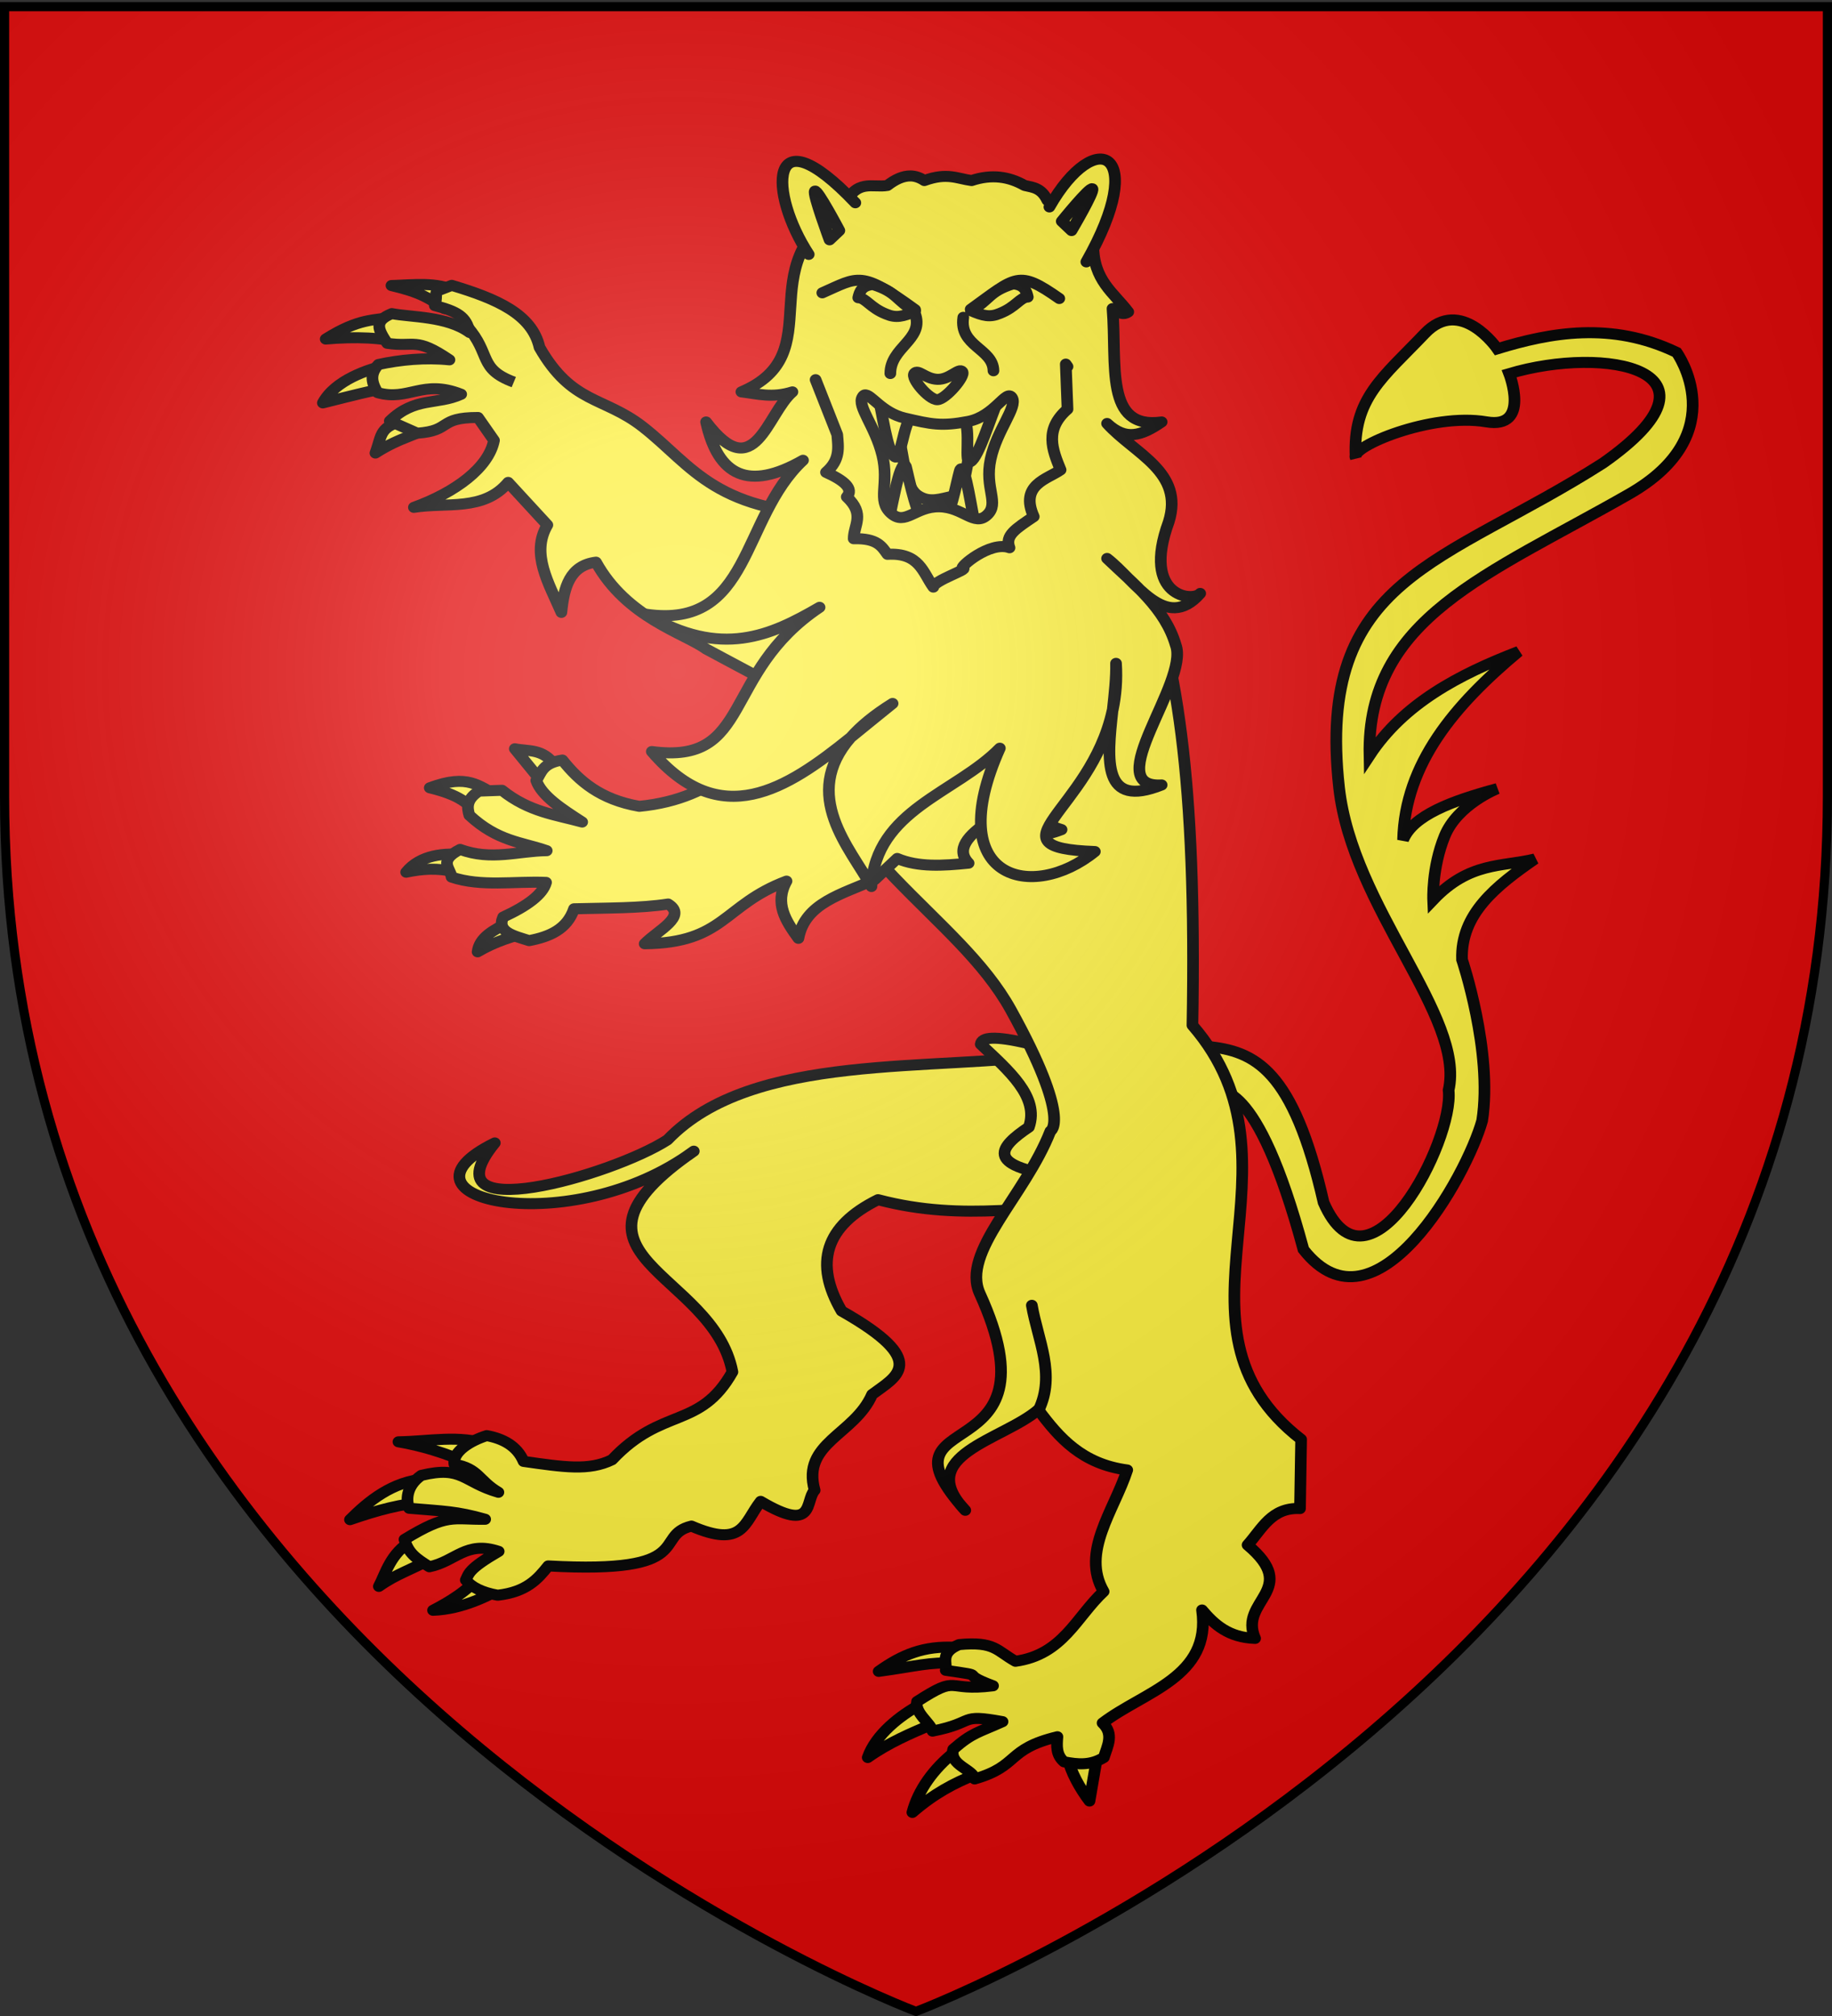 <svg xmlns="http://www.w3.org/2000/svg" xmlns:xlink="http://www.w3.org/1999/xlink" width="600" height="660" version="1.0"><rect width="100%" height="100%" fill="#333333" stroke="none"/><desc>Flag of Canton of Valais (Wallis)</desc><defs><radialGradient xlink:href="#a" id="f" cx="221.445" cy="226.331" r="300" fx="221.445" fy="226.331" gradientTransform="matrix(1.353 0 0 1.349 -77.63 -85.747)" gradientUnits="userSpaceOnUse"/><linearGradient id="a"><stop offset="0" style="stop-color:white;stop-opacity:.314"/><stop offset=".19" style="stop-color:white;stop-opacity:.251"/><stop offset=".6" style="stop-color:#6b6b6b;stop-opacity:.125"/><stop offset="1" style="stop-color:black;stop-opacity:.125"/></linearGradient></defs><g style="display:inline"><path d="M300 658.5s298.5-112.32 298.5-397.772V2.176H1.5v258.552C1.5 546.18 300 658.5 300 658.5" style="fill:#e20909;fill-opacity:1;fill-rule:evenodd;stroke:none;stroke-width:1px;stroke-linecap:butt;stroke-linejoin:miter;stroke-opacity:1"/><g style="fill:#fcef3c"><g style="stroke:#000;stroke-width:3.925;stroke-miterlimit:4;stroke-opacity:1;stroke-dasharray:none;fill:#fcef3c"><path d="M325.01 344.379c2.543-.916 14.107-8.433 41.231 49.719 29.907 27.614 49.244-36.107 50.671-56.235-.993-24.839-17.288-55.043-17.288-55.043-3.557-15.929 6.474-27.976 17.487-39.742-10.513 4.913-21.462 5.016-30.999 20.666 0 0-2.583-11.128-.397-23.05s14.307-19.871 14.307-19.871c-14.232 7.122-26.182 14.624-27.82 23.845-4.43-26.86 8.163-50.476 25.833-73.125-18.4 11.853-34.634 25.44-42.524 45.703-10.064-47.993 27.462-70.726 68.753-107.7 30.991-27.751 6.36-52.46 6.36-52.46-23.677-6.906-43.306 1.05-59.614 9.936 0 0-15.62-16.294-25.037-.795-10.922 17.974-19.657 27.087-14.705 47.69-2.554-3.405 22.026-20.509 40.935-20.666 15.222-.126 4.371-18.281 4.371-18.281 29.907-16.016 74.88-15.539 36.96 25.435-46.207 45.69-87.657 57.583-65.972 129.956 12.317 41.105 56.905 72.086 56.235 98.957 5.167 17.362-12.16 80.47-33.979 47.095-18.883-44.732-32.69-48.7-49.009-47.31z" style="fill:#fcef3c;fill-opacity:1;fill-rule:evenodd;stroke:#000;stroke-width:3.925;stroke-linecap:butt;stroke-linejoin:miter;stroke-miterlimit:4;stroke-opacity:1;stroke-dasharray:none;display:inline" transform="scale(.972 .92)rotate(10.685 132.476 809.414)"/></g><path d="M15.357 47.832c-4.555 1.072-11.502 3.599-14.107 8.702 5.966-1.574 10.695-2.902 14.902-3.58zM16.79 37.04c-4.62.787-7.814.276-14.927 5.016 6.164-.568 12.665-.402 16.596 1.105zM29.77 31.172c-4.192-2.128-9.065-1.39-13.796-1.249 6.322 1.583 7.993 2.847 11.4 5.238zM19.272 60.234c-6.045 1.845-5.18 3.158-6.74 7.666 5.777-3.918 9.318-3.958 11.77-6.385z" style="fill:#fcef3c;fill-opacity:1;fill-rule:evenodd;stroke:#000;stroke-width:2.5;stroke-linecap:round;stroke-linejoin:round;stroke-miterlimit:4;stroke-opacity:1;stroke-dasharray:none" transform="matrix(1.526 0 0 1.444 103.83 50.27)"/><path d="M47.755 43.952c6.961 12.885 13.753 11.09 22.123 17.97C80.8 70.9 85.392 81.957 114.185 81.956l-7.883 43.257-22.78-12.872c-4.613-3.56-17.056-7.08-23.655-19.7-5.605.73-6.901 5.678-7.422 11.386-2.728-6.655-6.606-13.343-3.01-19.817l-8.414-9.65c-5.268 6.621-13.273 4.455-20.23 5.655 8.945-3.415 16.045-9.012 17.19-15.18l-3.429-5.195c-8.72-.009-5.528 3.01-13.05 3.561l-5.886-2.758c5.4-5.545 10.079-3.563 15.318-6.07-8.295-3.485-11.275 1.636-17.928-.367-1.55-2.613-1.471-4.482.175-6.378 4.598-1.067 10.056-1.63 15.24-1.059-7.334-5.248-7.361-2.805-13.354-3.749-1.945-3.116-2.963-5.043.987-6.734 3.954.833 11.888.556 16.678 4.278-.63-3.614-2.72-4.804-7.454-6.092.935-4.003-1.208-2.546 3.636-4.591 9.748 3.083 17.226 6.556 18.84 14.071" style="fill:#fcef3c;fill-rule:evenodd;stroke:#000;stroke-width:2.5;stroke-linecap:round;stroke-linejoin:round;stroke-miterlimit:4;stroke-opacity:1;stroke-dasharray:none" transform="matrix(1.526 0 0 1.444 103.83 50.27)"/><path d="M34.81 322.382c-2.079 3.26-6.625 6.102-9.911 7.887 6.347-.248 11.857-3.293 15.838-5.567zM20.36 314.495c-4.596 2.825-5.625 7.44-7.09 10.357 3.89-2.91 7.071-3.79 11.037-6.198zM23.296 300.464c-7.182.576-12.29 5.108-16.223 9.259 5.922-2.148 11.098-3.67 16.71-4.014 3.835-1.841-.664-4.733-.487-5.245M36.915 292.734c-6.448-2.305-12.705-.766-19.443-.66 7.15 1.306 12.777 3.658 18.046 6.256z" style="fill:#fcef3c;fill-opacity:1;fill-rule:evenodd;stroke:#000;stroke-width:2.5;stroke-linecap:round;stroke-linejoin:round;stroke-miterlimit:4;stroke-opacity:1;stroke-dasharray:none" transform="matrix(1.526 0 0 1.444 103.83 50.27)"/><path d="M159.461 204.069c-27.185 4.248-65.932-.626-84.244 19.546-11.863 8.104-52.202 20.271-37.06.69-24.704 12.814 16.436 22.36 42.703 1.872-32.64 23.782 4.17 27.115 8.293 50.052-6.994 13.102-15.056 7.798-25.83 19.908-4.959 2.58-10.384 1.666-18.991.377-1.424-3.584-4.562-5.205-7.912-5.846-3.452 1.142-7.434 3.66-6.931 6.501 5.247.953 5.17 3.705 9.435 6.347-7.61-2.324-7.667-6.095-16.54-3.832-3.465 2.543-3.202 5.943-2.623 7.45 7.56.688 10.131.641 16.325 2.495-7.037.124-7.948-1.465-17.317 4.579.818 3.09 2.462 4.291 5.341 6.194 5.652-1.221 7.86-5.972 14.876-3.489-6.561 4.016-6.384 5.072-7.057 6.501 1.26 1.596 3.418 2.797 6.844 3.44 6.16-.733 8.59-3.638 10.849-6.642 32.19 1.88 22.342-6.907 30.736-9.034 11.167 5.095 11.256-.734 14.854-5.604 11.795 7.385 9.474-.153 11.587-2.512-2.852-10.783 8.539-12.534 12.33-21.714 5.133-4.08 12.665-7.429-6.547-18.93-5.964-10.839-3.531-19.301 7.818-25.242 18.786 5.228 33.712.898 50.568 1.347z" style="fill:#fcef3c;fill-rule:evenodd;stroke:#000;stroke-width:2.5;stroke-linecap:round;stroke-linejoin:round;stroke-miterlimit:4;stroke-opacity:1;stroke-dasharray:none" transform="matrix(1.526 0 0 1.444 103.83 50.27)"/><path d="M142.445 201.931c5.992 5.984 12.607 11.9 10.338 18.79-6.27 4.464-9.684 8.666 6.254 11.086l6.13-15.707-12.507-14.319c-7.313-1.828-10.024-1.444-10.215.15" style="fill:#fcef3c;fill-rule:evenodd;stroke:#000;stroke-width:2.5;stroke-linecap:round;stroke-linejoin:round;stroke-miterlimit:4;stroke-opacity:1;stroke-dasharray:none" transform="matrix(1.526 0 0 1.444 103.83 50.27)"/><path d="M137.037 338.665c-6.812-.374-11.388 1.616-16.498 5.453 7.851-1.12 10.992-2.197 16.34-1.836zM129.602 351.553c-4.516 2.605-9.68 6.857-11.408 12.093 4.61-3.433 9.369-5.532 13.657-7.46zM136.757 362.47c-4.406 3.71-7.7 8.487-8.982 13.62 4.645-4.226 8.737-6.568 13.837-8.718zM161.192 363.869c.457 2.832 2.582 6.872 4.594 9.647l1.663-10.227z" style="fill:#fcef3c;fill-opacity:1;fill-rule:evenodd;stroke:#000;stroke-width:2.5;stroke-linecap:round;stroke-linejoin:round;stroke-miterlimit:4;stroke-opacity:1;stroke-dasharray:none" transform="matrix(1.526 0 0 1.444 103.83 50.27)"/><path d="M100.856 123.13c8.983 36.75 36.574 49.053 48.078 71.06 13.143 25.144 8.458 27.455 8.458 27.455-5.489 14.828-19.22 27.385-15.144 36.83 17.798 41.239-23.724 24.827-3.122 49.123-11.243-12.469 8.057-15.89 15.668-22.8 4.48 6.39 9.438 12.314 19.093 13.662-2.84 9.227-9.985 18.615-5.066 27.553-5.846 5.722-8.741 14.333-18.919 15.814-4.033-2.361-4.402-4.55-12.102-3.78-4.154 1.82-2.58 4.155-2.862 5.83 9.984 1.522 2.05.353 10.149 3.51-10.508 1.398-7.004-2.763-16.306 3.572-.599 2.56 2.857 4.783 3.323 6.703 9.53-1.977 5.42-3.993 15.022-2.145-5.206 2.489-6.461 2.45-10.583 6.262-.97 3.609 4.372 4.57 4.594 6.725 9.684-2.928 6.679-6.743 17.763-9.562-.14 2.041-.322 4.091 1.433 5.683 2.937.6 5.69.865 8.535-.988.776-2.634 2.223-5.293-.273-7.806 8.943-7.203 23.378-10.385 21.344-25.626 2.671 3.344 5.76 6.244 11.39 6.436-3.647-8.68 9.92-10.922-1.616-21.176 3.084-3.609 5.111-8.57 11.254-8.261l.24-15.691c-31.555-25.862 2.917-61.906-23.326-93.875.926-55.378-3.17-84.205-12.29-108.01z" style="fill:#fcef3c;fill-rule:evenodd;stroke:#000;stroke-width:2.5;stroke-linecap:round;stroke-linejoin:round;stroke-miterlimit:4;stroke-opacity:1;stroke-dasharray:none" transform="matrix(1.526 0 0 1.444 103.83 50.27)"/><path d="M51.056 138.71c-2.556-3.865-5.662-3.137-8.606-3.763l5.64 7.304zM38.715 145.541c-3.951-2.019-6.25-5.036-14.518-1.745 6.318 1.616 8.094 3.4 10.553 6.14zM31.992 159.024c-4.678-.598-9.885.01-12.862 3.91 3.412-.769 6.844-1.022 10.321-.058zM41.03 174.369c-3.128 1.659-6.191 3.355-6.567 6.616 3.66-2.3 7.751-3.675 12.008-4.696z" style="fill:#fcef3c;fill-opacity:1;fill-rule:evenodd;stroke:#000;stroke-width:2.5;stroke-linecap:round;stroke-linejoin:round;stroke-miterlimit:4;stroke-opacity:1;stroke-dasharray:none" transform="matrix(1.526 0 0 1.444 103.83 50.27)"/><path d="M52.663 137.506c-4.275.691-4.491 2.815-5.61 4.62 1.142 3.509 5.508 6.47 9.851 9.434-5.706-1.66-11.372-2.273-17.2-7.2l-4.949.186c-2.756 1.9-2.556 3.689-2.067 5.467 6.077 5.96 11.188 6.05 16.612 8.038-6.162.07-11.844 2.326-18.594-.286-4.782 2.58-2.064 4.283-1.83 6.276 6.363 2.26 13.5.893 20.28 1.203-.703 2.765-4.093 5.364-9.205 7.858-1.434 3.377 2.3 4.249 5.568 5.346 4.37-.884 8.143-2.554 9.641-7.22 6.958-.195 14.294-.113 20.195-1.08 4.223 2.782-2.241 5.964-5.032 9.008 17.149-.192 16.802-8.765 30.442-14.205-2.637 5.01-.173 9.017 2.549 12.974 1.415-8.062 9.442-10.012 16.433-13.355l4.778-4.753c4.479 2.014 9.854 1.657 15.32 1.062-2.8-3.054-.277-6.306 4.595-9.646 7.274 4.328 11.564 3.606 15.356 2.04-15.838-5.094-4.479-20.753-4.905-31.834l-23.825-18.713-43.186 37.876c-4.178 3.321-10.052 6.519-18.72 7.397-8.396-1.563-12.89-5.731-16.497-10.493M154.885 284.865c3.68-8.07-.188-15.856-1.47-23.74" style="fill:#fcef3c;fill-rule:evenodd;stroke:#000;stroke-width:2.5;stroke-linecap:round;stroke-linejoin:round;stroke-miterlimit:4;stroke-opacity:1;stroke-dasharray:none" transform="matrix(1.526 0 0 1.444 103.83 50.27)"/><path d="M32.191 39.184c5.247 6.25 2.329 9.595 10.04 12.63" style="fill:#fcef3c;fill-rule:evenodd;stroke:#000;stroke-width:2.5;stroke-linecap:butt;stroke-linejoin:miter;stroke-miterlimit:4;stroke-opacity:1;stroke-dasharray:none" transform="matrix(1.526 0 0 1.444 103.83 50.27)"/><g style="stroke:#000;stroke-width:2.5;stroke-miterlimit:4;stroke-opacity:1;stroke-dasharray:none;fill:#fcef3c"><g style="stroke:#000;stroke-width:2.952;stroke-miterlimit:4;stroke-opacity:1;stroke-dasharray:none;fill:#fcef3c"><path d="M335.704 129.353h49.416v38.879h-49.416z" style="fill:#fcef3c;fill-opacity:1;stroke:#000;stroke-width:2.952;stroke-miterlimit:4;stroke-opacity:1;stroke-dasharray:none" transform="matrix(1.292 0 0 1.223 -158.319 -31.058)"/><path d="M348.475 138.456c3.713 4.651 2.305 16.492 6.783 19.607 2.992 2.082 5.79.776 9.002.123 4.166-.847 3.146-16.316 7.029-22.69" style="fill:#fcef3c;fill-opacity:1;fill-rule:evenodd;stroke:#000;stroke-width:2.952;stroke-linecap:butt;stroke-linejoin:miter;stroke-miterlimit:4;stroke-opacity:1;stroke-dasharray:none" transform="matrix(1.292 0 0 1.223 -158.319 -31.058)"/><path d="M356.718 165.438c-2.352-3.428-4.373-15.115-4.609-15.361-1.65-1.73-3.62 12.673-4.827 16.897" style="fill:#fcef3c;fill-rule:evenodd;stroke:#000;stroke-width:2.952;stroke-linecap:round;stroke-linejoin:round;stroke-miterlimit:4;stroke-opacity:1;stroke-dasharray:none" transform="matrix(1.292 0 0 1.223 -158.319 -31.058)"/><path d="M345.197 131.863c1.042 3.95 2.159 14.434 4.17 15.8 1.596 1.084 2.036-8.551 4.388-11.192" style="fill:#fcef3c;fill-opacity:1;fill-rule:evenodd;stroke:#000;stroke-width:2.952;stroke-linecap:round;stroke-linejoin:round;stroke-miterlimit:4;stroke-opacity:1;stroke-dasharray:none" transform="matrix(1.292 0 0 1.223 -158.319 -31.058)"/><path d="M361.928 164.74c2.088-2.971 3.646-13.441 4.116-13.786 1.29-.945 2.798 11.357 3.73 15.142M366.812 137.349c2.049 2.907-.09 12.728 1.756 11.63 2.067-1.228 5.102-12.014 6.803-16.02" style="fill:#fcef3c;fill-rule:evenodd;stroke:#000;stroke-width:2.952;stroke-linecap:round;stroke-linejoin:round;stroke-miterlimit:4;stroke-opacity:1;stroke-dasharray:none" transform="matrix(1.292 0 0 1.223 -158.319 -31.058)"/><path d="M353.347 72.49c-1.95-.026-3.9.948-5.85 2.546-3.807.726-7.885-2.02-11.148 5.78-24.426 15.859-2.803 39.163-25.876 49.481 4.052.514 7.769 1.72 12.938 0-6.475 5.825-9.508 25.3-21.884 8.052 3.028 14.46 10.714 18.589 24.568 10.254-15.903 15.627-13.032 45.27-39.708 41.222 19.024 11.855 31.458 5.762 43.906-1.858-25.04 17.678-16.983 42.211-42.53 38.607 17.427 21.447 33.964 10.264 50.444-3.785 2.493-3 5.934-6.012 10.598-9.084-3.536 2.983-7.063 6.07-10.598 9.084-12.848 15.462-.106 29.695 5.23 39.915 1.078-20.558 21.374-24.971 32.551-37.025-14.982 35.33 8.324 41.21 24.086 27.665-27.715-1.086-1.112-10.746 4.474-37.712-1.39 13.392-2.615 26.253 12.456 19.888-15.875.99 7.052-27.585 3.578-37.437-2.721-9.864-10.496-16.19-17.41-23.192 7.052 5.72 14.83 20.007 23.604 9.36-1.86 2.324-14.927.98-7.983-19.132 3.99-13.416-8.646-18.2-15.622-26.357 4.77 4.643 8.655 3.337 13.833-.413-14.558 2.137-11.297-15.36-12.456-30.349 1.33 1.048 2.66 1.884 3.991.895-3.7-5.175-8.848-8.452-8.857-17.844-2.502-4.519-1.165-8.037-11.65-12.023-1.524-3.38-3.688-3.466-5.781-3.992-3.91-2.362-8.323-3.1-13.42-1.307-3.619-.491-6.17-2.241-11.974 0-1.17-.82-2.34-1.224-3.51-1.24m-11.63 58.633c1.55-.382 4.328 4.754 10.185 6.194 6.693 1.646 9.232 2.266 16.034.894 6.803-1.371 9.722-8.855 11.149-6.33 1.426 2.523-3.846 8.601-5.437 16.447-1.59 7.845 2.342 11.751-.894 14.933s-6.023-2.092-12.112-2.202-8.63 5.177-12.25 1.72-.392-7.762-2.202-15.552-6.45-13.085-5.024-15.553c.178-.309.329-.496.55-.55m63.725 71.846c.273 4.476-.066 8.61-.826 12.388.445-4.283.903-8.64.826-12.388" style="fill:#fcef3c;fill-opacity:1;fill-rule:evenodd;stroke:#000;stroke-width:2.952;stroke-linecap:round;stroke-linejoin:round;stroke-miterlimit:4;stroke-opacity:1;stroke-dasharray:none" transform="matrix(1.292 0 0 1.223 -158.319 -31.058)"/><path d="M327.546 93.492c-10.112-16.26-10.581-38.663 11.812-13.817M388.554 80.789c11.824-21.897 25.305-14.928 9.36 14.71" style="fill:#fcef3c;fill-opacity:1;fill-rule:evenodd;stroke:#000;stroke-width:2.952;stroke-linecap:round;stroke-linejoin:round;stroke-miterlimit:4;stroke-opacity:1;stroke-dasharray:none" transform="matrix(1.292 0 0 1.223 -158.319 -31.058)"/><path d="m329.287 127.035 5.486 14.703c.258 3.364.852 6.73-2.853 10.094 4.622 2.195 7.067 4.389 5.267 6.583 4.746 4.656 1.733 7.587 1.756 11.192 5.975-.171 7.122 2.071 8.558 4.17 8.147-.49 8.96 4.887 11.63 8.777 0-1.693 9.257-4.87 7.462-5.047-1.097-.107 6.887-7.395 11.85-5.486-1.199-3.292 1.545-5.047 6.144-8.339-3.634-8.565 3.506-10.02 6.803-12.508-2.098-5.413-4.147-10.826 1.756-16.24l-.44-12.069.44.659" style="fill:none;stroke:#000;stroke-width:2.952;stroke-linecap:round;stroke-linejoin:round;stroke-miterlimit:4;stroke-opacity:1;stroke-dasharray:none" transform="matrix(1.292 0 0 1.223 -158.319 -31.058)"/><path d="M330.983 103.785c9.177-4.272 9.724-6.103 23.525 4.503M368.594 108.192c11.58-8.795 11.987-10.657 22.464-2.89" style="fill:#fcef3c;stroke:#000;stroke-width:2.952;stroke-linecap:round;stroke-linejoin:round;stroke-miterlimit:4;stroke-opacity:1;stroke-dasharray:none" transform="matrix(1.292 0 0 1.223 -158.319 -31.058)"/><path d="M329.1 76.561c.62-.62 6.207 10.552 6.207 10.552l-2.483 2.482s-4.345-12.413-3.724-13.034M399.442 75.94c-.62-.62-7.759 8.69-7.759 8.69l2.483 2.483s5.896-10.552 5.276-11.173" style="fill:#fcef3c;fill-opacity:1;fill-rule:evenodd;stroke:#000;stroke-width:2.952;stroke-linecap:round;stroke-linejoin:round;stroke-miterlimit:4;stroke-opacity:1;stroke-dasharray:none" transform="matrix(1.292 0 0 1.223 -158.319 -31.058)"/><path d="M354.641 109.846c1.846 6.525-6.399 8.58-6.412 15.538M366.726 110.34c-1.102 7.767 7.552 8.354 7.646 14.304M354.322 125.357c.97-1.255 2.762 1.456 5.845 1.58 3.083.122 5.462-3.198 6.313-2.046.856 1.16-4.287 7.502-6.356 7.498-2.144-.004-6.789-5.756-5.802-7.032" style="fill:#fcef3c;stroke:#000;stroke-width:2.952;stroke-linecap:round;stroke-linejoin:round;stroke-miterlimit:4;stroke-opacity:1;stroke-dasharray:none" transform="matrix(1.292 0 0 1.223 -158.319 -31.058)"/><path d="M368.657 108.542c3.053 1.417 4.841 1.873 7.34.743 4.083-1.7 5.085-4.305 7.073-4.376-.366-1.68-.9-3.264-3.724-3.534-6.286 2.101-5.749 4.264-10.69 7.167M354.511 108.727c-3.053 1.417-4.841 1.873-7.34.743-4.083-1.7-5.086-4.305-7.073-4.376.366-1.68.9-3.264 3.724-3.534 6.285 2.101 5.749 4.264 10.69 7.167" style="fill:#fcef3c;fill-opacity:1;fill-rule:evenodd;stroke:#000;stroke-width:2.952;stroke-linecap:round;stroke-linejoin:round;stroke-miterlimit:4;stroke-opacity:1;stroke-dasharray:none" transform="matrix(1.292 0 0 1.223 -158.319 -31.058)"/></g></g></g></g><path d="M300 658.5s298.5-112.32 298.5-397.772V2.176H1.5v258.552C1.5 546.18 300 658.5 300 658.5" style="opacity:1;fill:url(#f);fill-opacity:1;fill-rule:evenodd;stroke:none;stroke-width:1px;stroke-linecap:butt;stroke-linejoin:miter;stroke-opacity:1"/><path d="M300 658.5S1.5 546.18 1.5 260.728V2.176h597v258.552C598.5 546.18 300 658.5 300 658.5z" style="opacity:1;fill:none;fill-opacity:1;fill-rule:evenodd;stroke:#000;stroke-width:3;stroke-linecap:butt;stroke-linejoin:miter;stroke-miterlimit:4;stroke-dasharray:none;stroke-opacity:1"/></svg>